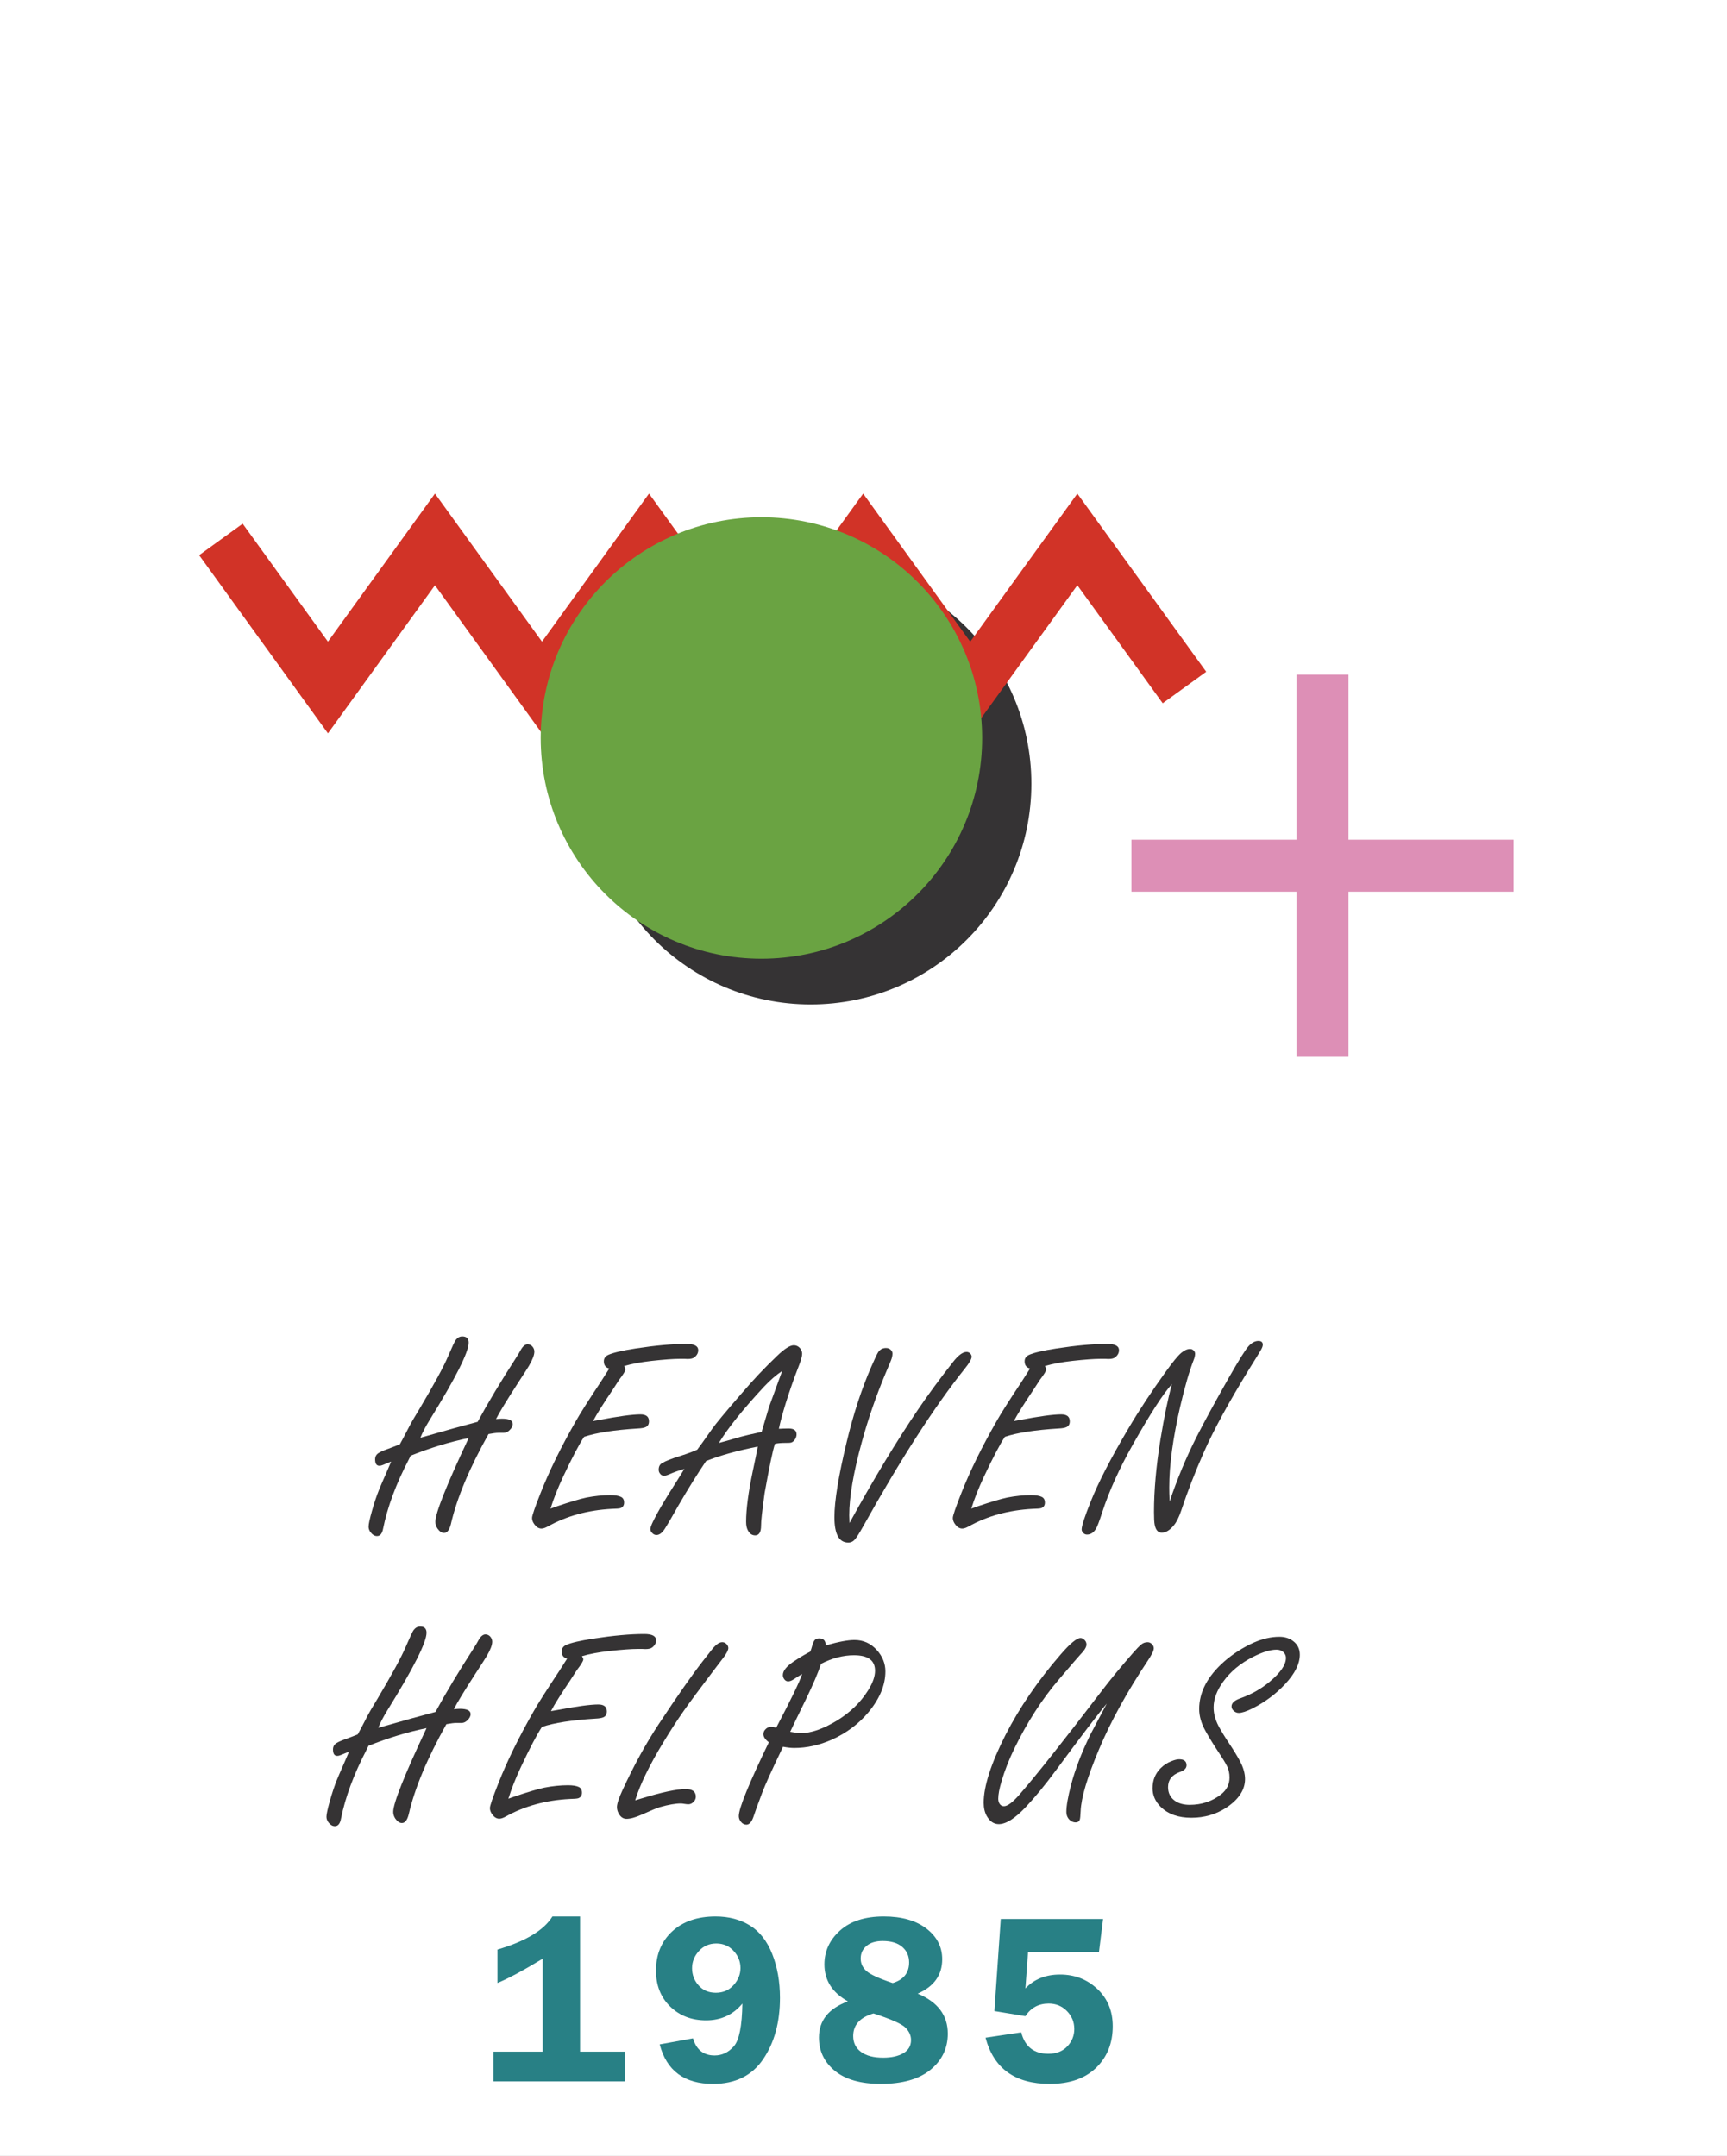 <?xml version="1.0" encoding="utf-8"?>
<!-- Generator: Adobe Illustrator 25.2.3, SVG Export Plug-In . SVG Version: 6.00 Build 0)  -->
<svg version="1.1" id="Layer_1" xmlns="http://www.w3.org/2000/svg" xmlns:xlink="http://www.w3.org/1999/xlink" x="0px" y="0px"
	 viewBox="0 0 148.823 185.8" enable-background="new 0 0 148.823 185.8" xml:space="preserve">
<rect x="0" y="0" width="148.823" height="185.8" fill="#808080" stroke="none"/>
<rect fill="#FFFFFF" width="148.823" height="185.783"/>
<g>
	<circle fill="#353334" cx="69.857" cy="67.536" r="19.021"/>
	<g>
		<polyline fill="none" stroke="#D13327" stroke-width="4.629" stroke-miterlimit="10" points="19.036,46.485 28.26,59.245 
			37.483,46.485 46.706,59.245 55.928,46.485 65.154,59.245 74.382,46.485 83.607,59.245 92.839,46.485 102.071,59.245 		"/>
	</g>
	<circle fill="#6AA342" cx="65.615" cy="63.595" r="19.021"/>
</g>
<polygon fill="#DD8FB6" points="116.206,58.134 111.726,58.134 111.726,72.361 97.499,72.361 97.499,76.841 111.726,76.841 
	111.726,91.069 116.206,91.069 116.206,76.841 130.434,76.841 130.434,72.361 116.206,72.361 "/>
<g>
	<g>
		<path fill="#353334" d="M40.389,123.92c-1.609,0.328-3.277,0.836-5.004,1.523c-0.062,0.125-0.125,0.254-0.188,0.387
			c-1.078,2.07-1.805,4.031-2.18,5.883c-0.078,0.438-0.254,0.656-0.527,0.656c-0.203,0-0.383-0.102-0.539-0.305
			c-0.125-0.156-0.188-0.324-0.188-0.504c0-0.219,0.098-0.674,0.293-1.365c0.195-0.691,0.398-1.299,0.609-1.822
			c0.078-0.195,0.324-0.766,0.738-1.711c0.102-0.227,0.203-0.465,0.305-0.715c-0.164,0.062-0.391,0.156-0.68,0.281
			c-0.125,0.055-0.238,0.082-0.34,0.082c-0.242,0-0.363-0.184-0.363-0.551c0-0.242,0.102-0.426,0.305-0.551
			c0.156-0.102,0.434-0.223,0.832-0.363c0.422-0.156,0.754-0.285,0.996-0.387c0.156-0.273,0.453-0.836,0.891-1.688
			c0.078-0.156,0.34-0.602,0.785-1.336c1.273-2.141,2.102-3.664,2.484-4.57c0.352-0.82,0.57-1.285,0.656-1.395
			c0.156-0.203,0.344-0.305,0.562-0.305c0.367,0,0.551,0.18,0.551,0.539c0,0.82-1.117,3.035-3.352,6.645
			c-0.367,0.594-0.637,1.109-0.809,1.547l0.586-0.164c1.594-0.461,3.043-0.863,4.348-1.207c0.898-1.656,2-3.492,3.305-5.508
			c0.227-0.359,0.359-0.582,0.398-0.668c0.188-0.336,0.387-0.504,0.598-0.504c0.18,0,0.328,0.074,0.445,0.223
			c0.094,0.125,0.141,0.262,0.141,0.41c0,0.281-0.152,0.684-0.457,1.207c-0.07,0.125-0.391,0.625-0.961,1.5
			c-1,1.547-1.629,2.582-1.887,3.105c0.227-0.023,0.398-0.035,0.516-0.035c0.617,0,0.926,0.152,0.926,0.457
			c0,0.188-0.098,0.371-0.293,0.551c-0.148,0.141-0.312,0.211-0.492,0.211h-0.457c-0.188,0-0.469,0.035-0.844,0.105
			c-1.656,2.953-2.738,5.543-3.246,7.77c-0.125,0.5-0.32,0.75-0.586,0.75c-0.203,0-0.395-0.129-0.574-0.387
			c-0.117-0.18-0.176-0.371-0.176-0.574C37.518,130.389,38.475,127.983,40.389,123.92z"/>
		<path fill="#353334" d="M51.109,122.455l0.469-0.082c1.727-0.328,2.93-0.492,3.609-0.492c0.492,0,0.738,0.199,0.738,0.598
			c0,0.25-0.098,0.418-0.293,0.504c-0.133,0.062-0.359,0.102-0.68,0.117c-2.023,0.125-3.562,0.363-4.617,0.715
			c-0.414,0.617-1.02,1.77-1.816,3.457c-0.461,0.984-0.82,1.895-1.078,2.73c0.18-0.062,0.355-0.125,0.527-0.188
			c1.156-0.391,2.008-0.645,2.555-0.762c0.727-0.141,1.41-0.211,2.051-0.211c0.422,0,0.734,0.051,0.938,0.152
			c0.18,0.086,0.27,0.25,0.27,0.492s-0.109,0.402-0.328,0.48c-0.102,0.031-0.344,0.051-0.727,0.059
			c-2.07,0.109-3.914,0.617-5.531,1.523c-0.211,0.117-0.391,0.176-0.539,0.176c-0.219,0-0.414-0.113-0.586-0.34
			c-0.148-0.188-0.223-0.379-0.223-0.574s0.246-0.914,0.738-2.156c0.742-1.883,1.754-3.945,3.035-6.187
			c0.383-0.68,1.109-1.824,2.18-3.434c0.242-0.375,0.477-0.742,0.703-1.102c-0.312-0.078-0.469-0.285-0.469-0.621
			c0-0.25,0.125-0.434,0.375-0.551c0.406-0.188,1.188-0.371,2.344-0.551c1.727-0.266,3.191-0.398,4.395-0.398
			c0.68,0,1.02,0.18,1.02,0.539c0,0.25-0.117,0.461-0.352,0.633c-0.117,0.086-0.305,0.129-0.562,0.129
			c-0.016,0-0.105-0.004-0.27-0.012c-0.117,0-0.246,0-0.387,0c-0.562,0-1.375,0.059-2.438,0.176
			c-0.922,0.102-1.715,0.25-2.379,0.445c0.078,0.117,0.117,0.211,0.117,0.281c0,0.133-0.184,0.438-0.551,0.914l-0.562,0.867
			C51.98,120.971,51.421,121.861,51.109,122.455z"/>
		<path fill="#353334" d="M65.303,124.658c-1.773,0.352-3.258,0.766-4.453,1.242c-0.719,1.055-1.508,2.32-2.367,3.797l-0.621,1.09
			c-0.109,0.195-0.277,0.477-0.504,0.844c-0.25,0.43-0.512,0.645-0.785,0.645c-0.148,0-0.273-0.059-0.375-0.176
			c-0.102-0.102-0.152-0.215-0.152-0.34c0-0.219,0.293-0.84,0.879-1.863c0.32-0.555,0.805-1.34,1.453-2.355
			c0.25-0.391,0.449-0.711,0.598-0.961c-0.469,0.133-0.898,0.285-1.289,0.457c-0.188,0.086-0.344,0.129-0.469,0.129
			c-0.156,0-0.277-0.07-0.363-0.211c-0.062-0.086-0.094-0.188-0.094-0.305c0-0.266,0.094-0.453,0.281-0.562
			c0.305-0.188,0.852-0.402,1.641-0.645c0.586-0.188,1.051-0.359,1.395-0.516c0.164-0.203,0.594-0.801,1.289-1.793
			c0.297-0.43,1.141-1.445,2.531-3.047c1-1.172,2.031-2.262,3.094-3.27c0.617-0.594,1.09-0.891,1.418-0.891
			c0.203,0,0.379,0.082,0.527,0.246c0.125,0.148,0.188,0.312,0.188,0.492c0,0.219-0.109,0.602-0.328,1.148
			c-0.375,0.961-0.734,1.988-1.078,3.082c-0.297,0.969-0.496,1.711-0.598,2.227c0.141,0,0.234-0.004,0.281-0.012
			c0.227-0.008,0.414-0.012,0.562-0.012c0.453,0,0.68,0.172,0.68,0.516c0,0.148-0.049,0.295-0.146,0.439s-0.209,0.232-0.334,0.264
			c-0.047,0.016-0.176,0.023-0.387,0.023c-0.445,0-0.777,0.027-0.996,0.082c-0.188,0.555-0.484,1.973-0.891,4.254
			c-0.211,1.516-0.312,2.445-0.305,2.789c0,0.562-0.168,0.844-0.504,0.844c-0.266,0-0.473-0.137-0.621-0.41
			c-0.109-0.188-0.164-0.441-0.164-0.762c0-1.078,0.191-2.531,0.574-4.359C65.065,125.858,65.21,125.151,65.303,124.658z
			 M65.632,123.393c0.07-0.227,0.25-0.832,0.539-1.816c0.07-0.258,0.25-0.77,0.539-1.535c0.289-0.789,0.52-1.422,0.691-1.898
			c-0.508,0.336-1.023,0.781-1.547,1.336c-1.844,1.984-3.145,3.605-3.902,4.863c0.289-0.07,0.91-0.246,1.863-0.527
			C64.089,123.736,64.694,123.596,65.632,123.393z"/>
		<path fill="#353334" d="M73.205,131.244c2.062-3.758,4.035-7.023,5.918-9.797c0.875-1.289,1.879-2.652,3.012-4.09
			c0.445-0.57,0.832-0.855,1.16-0.855c0.133,0,0.246,0.055,0.34,0.164c0.062,0.078,0.094,0.16,0.094,0.246
			c0,0.203-0.199,0.551-0.598,1.043c-2.586,3.234-5.512,7.777-8.777,13.629c-0.297,0.531-0.52,0.883-0.668,1.055
			c-0.156,0.195-0.352,0.293-0.586,0.293c-0.797,0-1.195-0.73-1.195-2.191c0-1.391,0.352-3.547,1.055-6.469
			c0.578-2.414,1.285-4.578,2.121-6.492c0.312-0.719,0.516-1.145,0.609-1.277c0.164-0.227,0.383-0.34,0.656-0.34
			c0.18,0,0.32,0.055,0.422,0.164c0.094,0.086,0.141,0.191,0.141,0.316c0,0.188-0.047,0.395-0.141,0.621l-0.445,1.055
			c-0.836,1.992-1.527,3.996-2.074,6.012c-0.711,2.602-1.066,4.684-1.066,6.246L73.205,131.244z"/>
		<path fill="#353334" d="M87.37,122.455l0.469-0.082c1.727-0.328,2.93-0.492,3.61-0.492c0.492,0,0.738,0.199,0.738,0.598
			c0,0.25-0.098,0.418-0.293,0.504c-0.133,0.062-0.359,0.102-0.68,0.117c-2.023,0.125-3.563,0.363-4.618,0.715
			c-0.414,0.617-1.02,1.77-1.816,3.457c-0.461,0.984-0.82,1.895-1.078,2.73c0.18-0.062,0.355-0.125,0.527-0.188
			c1.156-0.391,2.008-0.645,2.555-0.762c0.727-0.141,1.41-0.211,2.051-0.211c0.422,0,0.735,0.051,0.938,0.152
			c0.18,0.086,0.27,0.25,0.27,0.492s-0.109,0.402-0.328,0.48c-0.102,0.031-0.344,0.051-0.727,0.059
			c-2.071,0.109-3.915,0.617-5.532,1.523c-0.211,0.117-0.391,0.176-0.539,0.176c-0.219,0-0.414-0.113-0.586-0.34
			c-0.148-0.188-0.223-0.379-0.223-0.574s0.246-0.914,0.738-2.156c0.742-1.883,1.754-3.945,3.035-6.187
			c0.383-0.68,1.109-1.824,2.18-3.434c0.242-0.375,0.477-0.742,0.703-1.102c-0.312-0.078-0.469-0.285-0.469-0.621
			c0-0.25,0.125-0.434,0.375-0.551c0.407-0.188,1.188-0.371,2.344-0.551c1.727-0.266,3.191-0.398,4.395-0.398
			c0.68,0,1.02,0.18,1.02,0.539c0,0.25-0.117,0.461-0.352,0.633c-0.117,0.086-0.305,0.129-0.562,0.129
			c-0.016,0-0.105-0.004-0.27-0.012c-0.117,0-0.246,0-0.387,0c-0.562,0-1.375,0.059-2.438,0.176
			c-0.922,0.102-1.715,0.25-2.379,0.445c0.078,0.117,0.117,0.211,0.117,0.281c0,0.133-0.184,0.438-0.551,0.914l-0.562,0.867
			C88.241,120.971,87.683,121.861,87.37,122.455z"/>
		<path fill="#353334" d="M100.792,129.393c0.648-1.93,1.414-3.77,2.297-5.52c0.695-1.367,1.629-3.082,2.801-5.145
			c0.867-1.523,1.438-2.434,1.711-2.73s0.555-0.445,0.844-0.445c0.25,0,0.375,0.109,0.375,0.328c0,0.117-0.055,0.27-0.164,0.457
			c-0.102,0.18-0.426,0.707-0.973,1.582c-1.805,2.938-3.121,5.352-3.949,7.242c-0.75,1.695-1.395,3.355-1.934,4.98
			c-0.195,0.586-0.41,1.02-0.645,1.301c-0.344,0.422-0.691,0.633-1.043,0.633c-0.32,0-0.523-0.23-0.609-0.691
			c-0.039-0.188-0.059-0.547-0.059-1.078c0-1.867,0.184-3.941,0.551-6.223c0.328-2,0.66-3.605,0.996-4.816
			c-0.75,0.828-1.871,2.562-3.363,5.203c-1.18,2.094-2.062,4.047-2.648,5.859c-0.242,0.75-0.418,1.215-0.527,1.395
			c-0.203,0.344-0.465,0.516-0.785,0.516c-0.133,0-0.246-0.055-0.34-0.164c-0.078-0.094-0.117-0.188-0.117-0.281
			c0-0.297,0.254-1.082,0.762-2.355c0.656-1.656,1.746-3.773,3.27-6.352c0.906-1.539,1.984-3.176,3.234-4.91
			c0.594-0.828,1.035-1.363,1.324-1.605c0.266-0.219,0.516-0.328,0.75-0.328c0.102,0,0.191,0.031,0.27,0.094
			c0.109,0.086,0.164,0.191,0.164,0.316c0,0.156-0.039,0.332-0.117,0.527c-0.375,0.961-0.762,2.293-1.16,3.996
			c-0.633,2.742-0.949,5.074-0.949,6.996C100.757,128.44,100.768,128.846,100.792,129.393z"/>
		<path fill="#353334" d="M36.758,148.92c-1.609,0.328-3.277,0.836-5.004,1.523c-0.062,0.125-0.125,0.254-0.188,0.387
			c-1.078,2.07-1.805,4.031-2.18,5.883c-0.078,0.438-0.254,0.656-0.527,0.656c-0.203,0-0.383-0.102-0.539-0.305
			c-0.125-0.156-0.188-0.324-0.188-0.504c0-0.219,0.098-0.674,0.293-1.365s0.398-1.299,0.609-1.822
			c0.078-0.195,0.324-0.766,0.738-1.711c0.102-0.227,0.203-0.465,0.305-0.715c-0.164,0.062-0.391,0.156-0.68,0.281
			c-0.125,0.055-0.238,0.082-0.34,0.082c-0.242,0-0.363-0.184-0.363-0.551c0-0.242,0.102-0.426,0.305-0.551
			c0.156-0.102,0.434-0.223,0.832-0.363c0.422-0.156,0.754-0.285,0.996-0.387c0.156-0.273,0.453-0.836,0.891-1.688
			c0.078-0.156,0.34-0.602,0.785-1.336c1.273-2.141,2.102-3.664,2.484-4.57c0.352-0.82,0.57-1.285,0.656-1.395
			c0.156-0.203,0.344-0.305,0.562-0.305c0.367,0,0.551,0.18,0.551,0.539c0,0.82-1.117,3.035-3.352,6.645
			c-0.367,0.594-0.637,1.109-0.809,1.547l0.586-0.164c1.594-0.461,3.043-0.863,4.348-1.207c0.898-1.656,2-3.492,3.305-5.508
			c0.227-0.359,0.359-0.582,0.398-0.668c0.188-0.336,0.387-0.504,0.598-0.504c0.18,0,0.328,0.074,0.445,0.223
			c0.094,0.125,0.141,0.262,0.141,0.41c0,0.281-0.152,0.684-0.457,1.207c-0.07,0.125-0.391,0.625-0.961,1.5
			c-1,1.547-1.629,2.582-1.887,3.105c0.227-0.023,0.398-0.035,0.516-0.035c0.617,0,0.926,0.152,0.926,0.457
			c0,0.188-0.098,0.371-0.293,0.551c-0.148,0.141-0.312,0.211-0.492,0.211h-0.457c-0.188,0-0.469,0.035-0.844,0.105
			c-1.656,2.953-2.738,5.543-3.246,7.77c-0.125,0.5-0.32,0.75-0.586,0.75c-0.203,0-0.395-0.129-0.574-0.387
			c-0.117-0.18-0.176-0.371-0.176-0.574C33.887,155.389,34.844,152.983,36.758,148.92z"/>
		<path fill="#353334" d="M47.477,147.455l0.469-0.082c1.727-0.328,2.93-0.492,3.609-0.492c0.492,0,0.738,0.199,0.738,0.598
			c0,0.25-0.098,0.418-0.293,0.504c-0.133,0.062-0.359,0.102-0.68,0.117c-2.023,0.125-3.562,0.363-4.617,0.715
			c-0.414,0.617-1.02,1.77-1.816,3.457c-0.461,0.984-0.82,1.895-1.078,2.73c0.18-0.062,0.355-0.125,0.527-0.188
			c1.156-0.391,2.008-0.645,2.555-0.762c0.727-0.141,1.41-0.211,2.051-0.211c0.422,0,0.734,0.051,0.938,0.152
			c0.18,0.086,0.27,0.25,0.27,0.492s-0.109,0.402-0.328,0.48c-0.102,0.031-0.344,0.051-0.727,0.059
			c-2.07,0.109-3.914,0.617-5.531,1.523c-0.211,0.117-0.391,0.176-0.539,0.176c-0.219,0-0.414-0.113-0.586-0.34
			c-0.148-0.188-0.223-0.379-0.223-0.574s0.246-0.914,0.738-2.156c0.742-1.883,1.754-3.945,3.035-6.188
			c0.383-0.68,1.109-1.824,2.18-3.434c0.242-0.375,0.477-0.742,0.703-1.102c-0.312-0.078-0.469-0.285-0.469-0.621
			c0-0.25,0.125-0.434,0.375-0.551c0.406-0.188,1.188-0.371,2.344-0.551c1.727-0.266,3.191-0.398,4.395-0.398
			c0.68,0,1.02,0.18,1.02,0.539c0,0.25-0.117,0.461-0.352,0.633c-0.117,0.086-0.305,0.129-0.562,0.129
			c-0.016,0-0.105-0.004-0.27-0.012c-0.117,0-0.246,0-0.387,0c-0.562,0-1.375,0.059-2.438,0.176
			c-0.922,0.102-1.715,0.25-2.379,0.445c0.078,0.117,0.117,0.211,0.117,0.281c0,0.133-0.184,0.438-0.551,0.914l-0.562,0.867
			C48.348,145.971,47.79,146.861,47.477,147.455z"/>
		<path fill="#353334" d="M54.735,155.143c0.211-0.062,0.367-0.109,0.469-0.141c1.805-0.555,3.098-0.832,3.879-0.832
			c0.586,0,0.879,0.219,0.879,0.656c0,0.172-0.066,0.324-0.199,0.457s-0.281,0.199-0.445,0.199c-0.078,0-0.191-0.012-0.34-0.035
			c-0.125-0.023-0.227-0.035-0.305-0.035c-0.461,0-1.066,0.105-1.816,0.316c-0.273,0.086-0.801,0.305-1.582,0.656
			c-0.523,0.234-0.953,0.352-1.289,0.352c-0.242,0-0.441-0.113-0.598-0.34c-0.148-0.211-0.223-0.434-0.223-0.668
			c0-0.289,0.16-0.777,0.48-1.465c0.977-2.125,2.023-4.031,3.141-5.719c1.602-2.422,2.844-4.199,3.727-5.332
			c0.242-0.305,0.484-0.613,0.727-0.926c0.383-0.516,0.715-0.773,0.996-0.773c0.141,0,0.266,0.055,0.375,0.164
			c0.102,0.109,0.152,0.223,0.152,0.34c0,0.172-0.133,0.438-0.398,0.797c-0.055,0.07-0.379,0.496-0.973,1.277
			c-1.109,1.461-1.936,2.578-2.479,3.352s-1.123,1.668-1.74,2.684C55.961,152.119,55.149,153.791,54.735,155.143z"/>
		<path fill="#353334" d="M67.474,150.525l-0.164,0.352c-0.812,1.688-1.355,2.891-1.629,3.609c-0.422,1.125-0.66,1.781-0.715,1.969
			c-0.164,0.523-0.379,0.785-0.645,0.785c-0.188,0-0.348-0.086-0.48-0.258c-0.117-0.148-0.176-0.309-0.176-0.48
			c0-0.672,0.863-2.793,2.59-6.363c-0.312-0.234-0.469-0.469-0.469-0.703c0-0.18,0.078-0.336,0.234-0.469
			c0.133-0.109,0.277-0.164,0.434-0.164c0.109,0,0.254,0.027,0.434,0.082c1.273-2.422,2.02-3.965,2.238-4.629
			c-0.195,0.109-0.445,0.266-0.75,0.469c-0.172,0.109-0.324,0.164-0.457,0.164c-0.148,0-0.27-0.074-0.363-0.223
			c-0.062-0.102-0.094-0.207-0.094-0.316c0-0.367,0.316-0.762,0.949-1.184c0.508-0.336,0.98-0.617,1.418-0.844
			c0.07-0.188,0.113-0.316,0.129-0.387c0.078-0.297,0.16-0.496,0.246-0.598s0.219-0.152,0.398-0.152
			c0.367,0,0.551,0.203,0.551,0.609c0.539-0.156,1.016-0.273,1.43-0.352s0.766-0.117,1.055-0.117c0.758,0,1.398,0.289,1.922,0.867
			c0.492,0.547,0.738,1.16,0.738,1.84c0,1.18-0.492,2.359-1.477,3.539c-0.844,1-1.891,1.781-3.141,2.344
			c-1.078,0.477-2.156,0.715-3.234,0.715C68.189,150.631,67.864,150.596,67.474,150.525z M70.755,143.377
			c-0.258,0.773-0.68,1.766-1.266,2.977c-0.719,1.469-1.184,2.43-1.395,2.883c0.43,0.078,0.73,0.117,0.902,0.117
			c0.891,0,1.93-0.359,3.117-1.078c1.148-0.703,2.047-1.574,2.695-2.613c0.398-0.633,0.598-1.195,0.598-1.688
			c0-0.445-0.15-0.779-0.451-1.002s-0.756-0.334-1.365-0.334c-0.461,0-0.928,0.061-1.4,0.182S71.239,143.127,70.755,143.377z"/>
		<path fill="#353334" d="M95.374,146.811c-0.703,0.828-2.168,2.75-4.395,5.766c-0.93,1.258-1.801,2.316-2.613,3.176
			c-0.914,0.961-1.68,1.441-2.297,1.441c-0.422,0-0.766-0.23-1.031-0.691c-0.18-0.32-0.27-0.703-0.27-1.148
			c0-1.422,0.625-3.367,1.875-5.836c1.219-2.383,2.809-4.703,4.77-6.961c0.812-0.938,1.379-1.406,1.699-1.406
			c0.102,0,0.203,0.043,0.305,0.129c0.141,0.117,0.211,0.262,0.211,0.434c0,0.227-0.188,0.527-0.562,0.902
			c-0.086,0.086-0.695,0.793-1.828,2.121c-1.453,1.703-2.73,3.688-3.832,5.953c-0.469,0.969-0.836,1.91-1.102,2.824
			c-0.188,0.625-0.281,1.121-0.281,1.488c0,0.156,0.035,0.297,0.105,0.422c0.094,0.148,0.223,0.223,0.387,0.223
			c0.305,0,0.742-0.324,1.312-0.973c1.438-1.648,3.785-4.605,7.043-8.871c0.82-1.078,1.746-2.203,2.777-3.375
			c0.281-0.32,0.504-0.551,0.668-0.691c0.164-0.148,0.355-0.223,0.574-0.223c0.148,0,0.277,0.059,0.387,0.176
			c0.102,0.102,0.152,0.219,0.152,0.352c0,0.195-0.176,0.555-0.527,1.078c-1.781,2.672-3.18,5.215-4.195,7.629
			c-1.008,2.391-1.535,4.164-1.582,5.32c-0.016,0.414-0.043,0.668-0.082,0.762c-0.062,0.141-0.176,0.211-0.34,0.211
			c-0.242,0-0.449-0.105-0.621-0.316c-0.125-0.164-0.188-0.359-0.188-0.586c0-0.523,0.137-1.305,0.41-2.344
			c0.336-1.289,0.883-2.719,1.641-4.289C93.991,149.42,94.467,148.522,95.374,146.811z"/>
		<path fill="#353334" d="M101.617,151.604c0.422,0,0.633,0.172,0.633,0.516c0,0.258-0.195,0.453-0.586,0.586
			c-0.672,0.242-1.008,0.676-1.008,1.301c0,0.5,0.195,0.891,0.586,1.172c0.336,0.234,0.762,0.352,1.277,0.352
			c1.031,0,1.934-0.301,2.707-0.902c0.484-0.383,0.727-0.867,0.727-1.453c0-0.359-0.07-0.684-0.211-0.973
			c-0.148-0.297-0.375-0.672-0.68-1.125c-0.469-0.703-0.863-1.344-1.184-1.922c-0.359-0.641-0.539-1.27-0.539-1.887
			c0-1.461,0.723-2.828,2.168-4.102c0.766-0.664,1.609-1.203,2.531-1.617c0.766-0.336,1.504-0.504,2.215-0.504
			c0.461,0,0.852,0.121,1.172,0.363c0.391,0.289,0.586,0.684,0.586,1.184c0,0.781-0.422,1.625-1.266,2.531
			c-0.797,0.852-1.727,1.547-2.789,2.086c-0.531,0.266-0.934,0.398-1.207,0.398c-0.18,0-0.34-0.074-0.48-0.223
			c-0.094-0.102-0.141-0.215-0.141-0.34c0-0.289,0.258-0.523,0.773-0.703c0.945-0.336,1.781-0.809,2.508-1.418
			c0.938-0.781,1.406-1.465,1.406-2.051c0-0.227-0.094-0.41-0.281-0.551c-0.148-0.109-0.324-0.164-0.527-0.164
			c-0.539,0-1.215,0.207-2.027,0.621c-1.094,0.555-1.953,1.27-2.578,2.145c-0.547,0.758-0.82,1.496-0.82,2.215
			c0,0.523,0.145,1.062,0.434,1.617c0.242,0.445,0.551,0.949,0.926,1.512c0.359,0.539,0.664,1.039,0.914,1.5
			c0.289,0.547,0.434,1.059,0.434,1.535c0,0.922-0.527,1.738-1.582,2.449c-0.898,0.594-1.914,0.891-3.047,0.891
			c-1.117,0-1.992-0.309-2.625-0.926c-0.477-0.469-0.715-1.008-0.715-1.617c0-0.68,0.227-1.25,0.68-1.711
			c0.273-0.281,0.598-0.492,0.973-0.633C101.23,151.654,101.445,151.604,101.617,151.604z"/>
	</g>
</g>
<g>
	<g>
		<path fill="#288085" d="M42.869,170.88v-2.881c2.42-0.711,3.999-1.661,4.737-2.851h2.379v11.648h3.876v2.563H42.52v-2.563h4.245
			v-8.009C45.097,169.801,43.799,170.498,42.869,170.88z"/>
		<path fill="#288085" d="M59.719,175.649c0.287,0.984,0.907,1.477,1.86,1.477c0.644,0,1.197-0.263,1.66-0.79
			c0.462-0.525,0.707-1.753,0.734-3.681c-0.8,0.964-1.842,1.446-3.127,1.446c-1.244,0-2.275-0.396-3.092-1.189
			c-0.817-0.793-1.226-1.826-1.226-3.098c0-1.387,0.463-2.512,1.39-3.373c0.926-0.861,2.176-1.292,3.748-1.292
			c1.128,0,2.11,0.257,2.948,0.769c0.837,0.514,1.479,1.332,1.928,2.456c0.447,1.125,0.671,2.388,0.671,3.789
			c0,2.099-0.481,3.859-1.445,5.28c-0.964,1.423-2.406,2.133-4.327,2.133c-2.468,0-3.999-1.134-4.594-3.404L59.719,175.649z
			 M61.729,167.476c-0.608,0-1.109,0.218-1.502,0.651c-0.394,0.435-0.59,0.929-0.59,1.481c0,0.562,0.186,1.054,0.559,1.477
			c0.372,0.425,0.87,0.637,1.492,0.637s1.131-0.219,1.527-0.656s0.595-0.93,0.595-1.477c0-0.555-0.196-1.045-0.589-1.472
			C62.828,167.69,62.331,167.476,61.729,167.476z"/>
		<path fill="#288085" d="M79.081,171.798c1.729,0.719,2.595,1.868,2.595,3.448c0,1.258-0.496,2.295-1.487,3.108
			c-0.991,0.814-2.42,1.221-4.286,1.221c-1.723,0-3.042-0.374-3.958-1.123s-1.374-1.705-1.374-2.868
			c0-1.471,0.834-2.511,2.502-3.119c-1.354-0.752-2.03-1.813-2.03-3.187c0-1.142,0.449-2.114,1.349-2.921
			c0.898-0.806,2.155-1.209,3.769-1.209c1.545,0,2.77,0.349,3.676,1.045c0.905,0.697,1.358,1.578,1.358,2.644
			C81.193,170.196,80.489,171.184,79.081,171.798z M75.271,173.505c-1.165,0.342-1.748,0.991-1.748,1.948
			c0,0.581,0.226,1.038,0.677,1.369c0.451,0.332,1.087,0.497,1.907,0.497c0.711,0,1.289-0.128,1.733-0.385s0.666-0.635,0.666-1.135
			c0-0.391-0.158-0.746-0.475-1.068C77.715,174.41,76.795,174.001,75.271,173.505z M76.929,170.886
			c0.942-0.286,1.413-0.881,1.413-1.781c0-0.547-0.196-0.99-0.589-1.332c-0.394-0.341-0.956-0.512-1.688-0.512
			c-0.595,0-1.06,0.142-1.395,0.425c-0.335,0.284-0.502,0.647-0.502,1.092c0,0.416,0.164,0.773,0.492,1.07
			S75.746,170.491,76.929,170.886z"/>
		<path fill="#288085" d="M94.701,168.235H88.59l-0.226,3.117c0.752-0.801,1.746-1.2,2.983-1.2c1.265,0,2.338,0.415,3.22,1.246
			c0.882,0.83,1.323,1.901,1.323,3.214c0,1.457-0.478,2.647-1.431,3.574c-0.954,0.926-2.288,1.389-4.004,1.389
			c-2.98,0-4.823-1.325-5.527-3.979l3.076-0.461c0.314,1.23,1.094,1.846,2.338,1.846c0.684,0,1.228-0.212,1.631-0.636
			s0.604-0.923,0.604-1.497c0-0.602-0.212-1.117-0.636-1.549c-0.424-0.43-0.946-0.646-1.568-0.646c-0.868,0-1.538,0.362-2.01,1.087
			l-2.671-0.44l0.548-7.937h8.818L94.701,168.235z"/>
	</g>
</g>
<g>
</g>
<g>
</g>
<g>
</g>
<g>
</g>
<g>
</g>
<g>
</g>
<g>
</g>
<g>
</g>
<g>
</g>
<g>
</g>
<g>
</g>
<g>
</g>
<g>
</g>
<g>
</g>
<g>
</g>
</svg>
